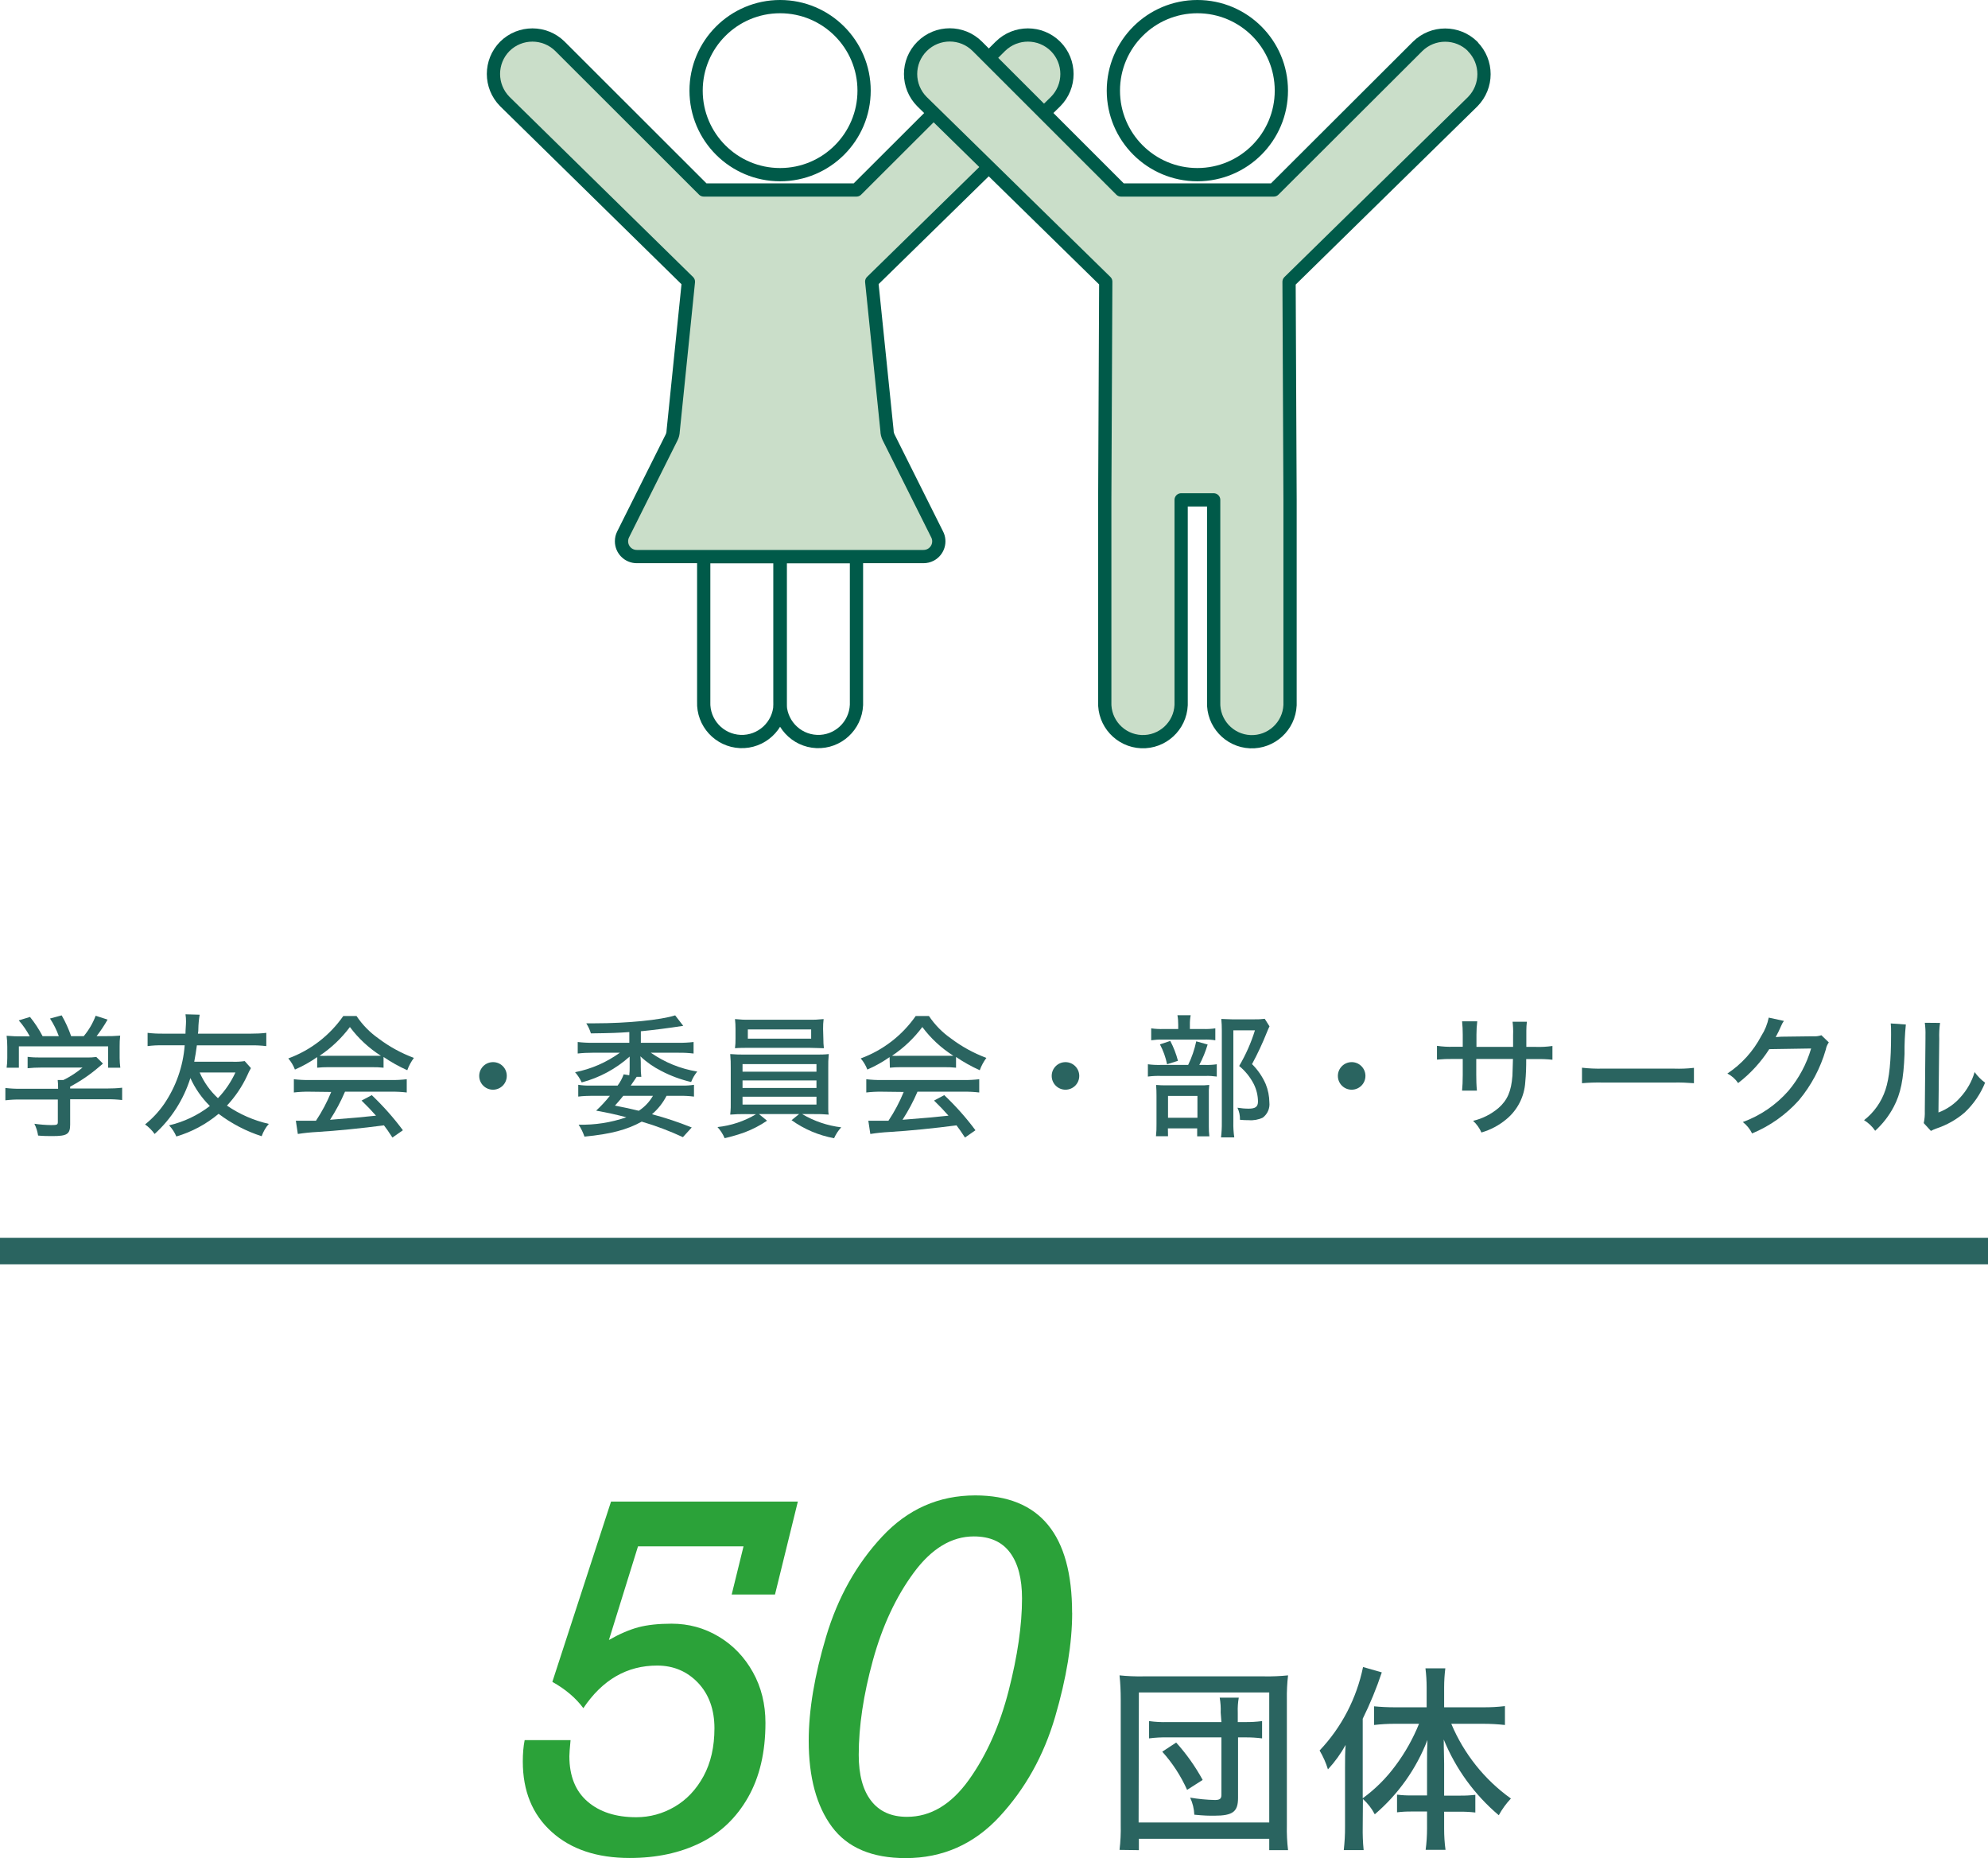<?xml version="1.0" encoding="UTF-8"?><svg id="_レイヤー_2" xmlns="http://www.w3.org/2000/svg" width="300.1" height="280.42" viewBox="0 0 300.1 280.42"><defs><style>.cls-1,.cls-2{fill:#cadec9;}.cls-1,.cls-3,.cls-4{stroke-width:0px;}.cls-2,.cls-5{stroke:#005a49;stroke-linecap:round;stroke-linejoin:round;stroke-width:2px;}.cls-3{fill:#2ba239;}.cls-6{stroke:#2a6460;stroke-miterlimit:10;stroke-width:4px;}.cls-6,.cls-5{fill:none;}.cls-4{fill:#2a6460;}</style></defs><g id="_レイヤー_1-2"><g id="_レイヤー_2-2"><g id="_レイヤー_1-2"><path class="cls-4" d="M10.59,169.72c0,1.44-.46,1.74-2.64,1.74-.48,0-1.5,0-2.2-.08-.09-.62-.28-1.22-.56-1.78.84.12,1.69.19,2.54.2.9,0,1-.06,1-.48v-3.38H3.11c-.77-.01-1.54.03-2.3.12v-1.86c.76.09,1.52.13,2.28.12h5.68v-.22c0-.37-.02-.73-.06-1.1h.86c1.04-.51,2.01-1.14,2.89-1.88h-6.29c-.67,0-1.34.03-2,.1v-1.72c.66.08,1.33.11,2,.1h6.87c.5.01,1-.01,1.5-.08l1,1c-.28.26-.48.4-.54.46-1.35,1.17-2.83,2.18-4.41,3.02v.28h5.53c.78,0,1.55-.03,2.32-.12v1.86c-.78-.09-1.56-.13-2.34-.12h-5.51v3.82ZM4.49,156.4c-.46-.86-1.01-1.67-1.66-2.4l1.7-.52c.73.9,1.36,1.87,1.9,2.9h2.45c-.34-.94-.78-1.83-1.33-2.66l1.76-.48c.58,1,1.05,2.05,1.43,3.14h1.9c.77-.92,1.38-1.96,1.8-3.08l1.8.58c-.49.87-1.05,1.71-1.66,2.5h1.16c.8.01,1.6-.01,2.4-.08-.06.55-.09,1.11-.08,1.66v1.7c0,.49.04.99.1,1.48h-1.84v-3.22H2.85v3.22h-1.85c.07-.49.1-.98.1-1.48v-1.66c0-.56-.03-1.12-.1-1.68.78.07,1.56.1,2.34.08h1.15Z"/><path class="cls-4" d="M37.88,161.2c-.21.36-.4.74-.56,1.12-.77,1.67-1.81,3.2-3.06,4.54,1.91,1.31,4.06,2.25,6.32,2.76-.48.54-.84,1.18-1.08,1.86-2.34-.75-4.54-1.9-6.5-3.38-1.87,1.56-4.04,2.73-6.38,3.42-.26-.62-.63-1.19-1.1-1.68,2.24-.52,4.34-1.52,6.16-2.92-1.23-1.22-2.23-2.65-2.94-4.22-1.02,3.24-2.88,6.16-5.4,8.44-.4-.56-.88-1.04-1.44-1.44,1.1-.88,2.06-1.91,2.86-3.06,1.8-2.63,2.88-5.7,3.12-8.88h-3.3c-.77-.02-1.54.02-2.3.12v-2c.76.09,1.53.13,2.3.12h3.42c0-.66.08-1.3.08-1.84,0-.36-.02-.72-.08-1.08l2.14.06c-.12.73-.19,1.46-.2,2.2,0,.18,0,.26-.06.66h8c.78,0,1.55-.03,2.32-.12v2c-.77-.09-1.54-.13-2.32-.12h-8.16c-.14,1-.22,1.56-.4,2.48h5.84c.6.02,1.19-.01,1.78-.1l.94,1.06ZM30.14,161.86c.64,1.47,1.58,2.79,2.76,3.88,1.09-1.14,1.98-2.45,2.64-3.88h-5.4Z"/><path class="cls-4" d="M47.88,159.54c-1.06.74-2.18,1.37-3.36,1.88-.23-.61-.57-1.18-1-1.68,3.36-1.23,6.26-3.47,8.3-6.4h2c.9,1.34,2.04,2.5,3.36,3.42,1.62,1.22,3.4,2.19,5.3,2.9-.42.57-.76,1.19-1,1.86-1.25-.56-2.45-1.23-3.58-2v1.62c-.58-.06-1.17-.09-1.76-.08h-6.62c-.55,0-1.1.02-1.64.08v-1.6ZM46.68,164.76c-.78-.01-1.55.03-2.32.12v-2c.77.09,1.54.13,2.32.12h12.4c.78.01,1.55-.03,2.32-.12v2c-.77-.09-1.54-.13-2.32-.12h-7c-.63,1.48-1.39,2.89-2.26,4.24q4.68-.36,6.94-.62c-.84-.94-1.24-1.36-2.18-2.28l1.54-.82c1.71,1.63,3.29,3.4,4.7,5.3l-1.58,1.1c-.64-1-.88-1.3-1.28-1.84-3.32.44-7.12.82-10.1,1-.97.05-1.94.15-2.9.3l-.3-2h3.04c.91-1.37,1.68-2.82,2.3-4.34l-3.32-.04ZM56.1,159.34h1.4c-1.81-1.15-3.4-2.62-4.68-4.34-1.27,1.7-2.82,3.17-4.58,4.34.43.02.87.02,1.3,0h6.56Z"/><path class="cls-4" d="M76.5,162.38c0,1.15-.93,2.08-2.08,2.08s-2.08-.93-2.08-2.08c0-1.15.93-2.08,2.08-2.08,1.14-.01,2.07.9,2.08,2.04,0,.01,0,.03,0,.04Z"/><path class="cls-4" d="M103.09,171.62c-2.01-.93-4.09-1.72-6.22-2.34-2.2,1.22-4.66,1.88-8.64,2.26-.22-.63-.51-1.24-.88-1.8,2.45.06,4.89-.32,7.2-1.12-1.62-.42-2.68-.66-4.56-1,.75-.69,1.44-1.44,2.08-2.24h-2.66c-.71,0-1.42.03-2.12.12v-1.78c.58.09,1.16.13,1.74.12h4.2c.39-.52.7-1.09.92-1.7l.84.14c.05-.42.07-.84.06-1.26v-1.56c-2.07,1.85-4.55,3.19-7.24,3.9-.26-.56-.59-1.08-1-1.54,2.44-.48,4.74-1.48,6.76-2.94h-4.1c-.76,0-1.51.03-2.26.12v-1.74c.76.09,1.53.13,2.3.12h5.49v-1.62c-1.7.12-2.62.16-5.8.2-.16-.54-.4-1.05-.7-1.52h1.28c4.94,0,9.94-.5,12.14-1.2l1.22,1.58q-3.36.52-6.4.82v1.74h5.7c.76.01,1.51-.03,2.26-.12v1.74c-.74-.09-1.49-.13-2.24-.12h-4.21c2.09,1.46,4.48,2.43,7,2.84-.39.48-.7,1.01-.92,1.58-1.57-.37-3.09-.93-4.52-1.68-1.15-.58-2.21-1.32-3.14-2.2.04.31.06.63.06.94v.64c-.01.51.02,1.02.08,1.52h-.7c-.08.1-.24.36-.9,1.32h7.79c.59.01,1.18-.03,1.76-.12v1.78c-.71-.09-1.42-.13-2.14-.12h-2c-.54,1.06-1.29,2.01-2.2,2.78,2.04.54,4.04,1.21,6,2l-1.33,1.46ZM94.09,165.38c-.56.7-.7.86-1.26,1.48,1.52.3,2.4.48,3.6.78.88-.57,1.61-1.35,2.14-2.26h-4.48Z"/><path class="cls-4" d="M112.47,168.14c-.75-.01-1.5.02-2.24.08.08-.7.1-1.4.08-2.1v-4.88c.01-.72-.01-1.44-.08-2.16.74.06,1.49.09,2.24.08h10.4c1,0,1.6,0,2.24-.08-.07.72-.1,1.44-.08,2.16v6.14c0,.28.01.56.06.84-.74-.07-1.49-.09-2.24-.08h-1.76c1.81,1.07,3.82,1.75,5.9,2-.45.48-.81,1.04-1.08,1.64-2.31-.42-4.51-1.35-6.42-2.72l1.14-.92h-6.06l1.22,1c-1.04.71-2.16,1.29-3.34,1.74-1,.36-2.02.66-3.06.9-.26-.62-.63-1.19-1.08-1.68,2.06-.22,4.04-.88,5.82-1.94l-1.66-.02ZM124.29,156.74c0,.49.02.98.08,1.46-.68,0-1.28-.06-2.2-.06h-9c-.9,0-1.56,0-2.22.06.06-.48.09-.97.08-1.46v-1.44c0-.5-.02-1-.08-1.5.76.08,1.52.12,2.28.1h8.84c.75.02,1.51-.02,2.26-.1-.06.5-.09,1-.08,1.5l.04,1.44ZM112.09,161.74h11.16v-1.14h-11.16v1.14ZM112.09,164.2h11.16v-1.14h-11.16v1.14ZM112.09,166.7h11.16v-1.18h-11.16v1.18ZM112.89,155.36v1.4h9.56v-1.4h-9.56Z"/><path class="cls-4" d="M134.29,159.54c-1.06.74-2.18,1.37-3.36,1.88-.23-.61-.57-1.18-1-1.68,3.36-1.23,6.26-3.47,8.3-6.4h2c.9,1.34,2.04,2.5,3.37,3.42,1.62,1.22,3.4,2.19,5.3,2.9-.42.57-.76,1.19-1,1.86-1.25-.56-2.45-1.23-3.58-2v1.62c-.59-.06-1.18-.09-1.77-.08h-6.58c-.55,0-1.1.02-1.64.08l-.04-1.6ZM133.09,164.76c-.78-.01-1.55.03-2.32.12v-2c.77.09,1.54.13,2.32.12h12.41c.78.01,1.55-.03,2.32-.12v2c-.77-.09-1.54-.13-2.32-.12h-7c-.63,1.48-1.39,2.89-2.26,4.24q4.68-.36,6.94-.62c-.83-.94-1.24-1.36-2.18-2.28l1.54-.82c1.72,1.63,3.3,3.4,4.71,5.3l-1.58,1.1c-.65-1-.88-1.3-1.28-1.84-3.33.44-7.13.82-10.11,1-.97.05-1.94.15-2.9.3l-.3-2h3.04c.91-1.37,1.68-2.82,2.3-4.34l-3.33-.04ZM142.51,159.34h1.41c-1.82-1.15-3.41-2.62-4.69-4.34-1.27,1.7-2.82,3.17-4.58,4.34.43.02.87.02,1.3,0h6.56Z"/><path class="cls-4" d="M162.92,162.38c0,1.15-.93,2.08-2.08,2.08s-2.08-.93-2.08-2.08.93-2.08,2.08-2.08c1.14,0,2.07.92,2.08,2.06,0,0,0,.01,0,.02Z"/><path class="cls-4" d="M181.9,160.72c.6.02,1.19-.01,1.78-.1v1.86c-.56-.08-1.13-.12-1.7-.1h-6.7c-.67-.02-1.34.01-2,.1v-1.86c.66.09,1.33.12,2,.1h4.08c.55-1.13.96-2.33,1.22-3.56l1.72.48c-.32,1.07-.74,2.1-1.26,3.08h.86ZM181.62,155.3c.62.02,1.23-.01,1.84-.1v1.8c-.58-.09-1.16-.12-1.74-.1h-6.24c-.57-.02-1.14.02-1.7.1v-1.8c.62.09,1.25.12,1.88.1h2.2v-.64c0-.48-.03-.97-.12-1.44h2c-.09.47-.13.96-.12,1.44v.64h2ZM176.32,171.48h-1.82c.07-.61.09-1.23.08-1.84v-4.24c0-.55-.01-1.11-.06-1.66.53.05,1.05.07,1.58.06h5c.48.01.96,0,1.44-.06-.06.52-.08,1.04-.06,1.56v4.7c-.01.5.02,1,.08,1.5h-1.84v-1.2h-4.42l.02,1.18ZM176.66,157.1c.5.95.89,1.96,1.16,3l-1.64.52c-.22-1.05-.58-2.06-1.08-3l1.56-.52ZM176.32,168.7h4.44v-3.3h-4.44v3.3ZM191.64,154.9c-.14.28-.2.42-.38.86-.66,1.66-1.41,3.27-2.26,4.84.87.86,1.57,1.88,2.06,3,.36.88.55,1.83.56,2.78.1.89-.28,1.76-1,2.3-.66.31-1.39.44-2.12.38-.44,0-.88-.01-1.32-.06.02-.63-.11-1.25-.38-1.82.56.09,1.13.14,1.7.14,1,0,1.4-.28,1.4-1.08-.01-.92-.23-1.82-.64-2.64-.54-1.05-1.29-1.98-2.2-2.72,1-1.7,1.8-3.5,2.38-5.38h-3.26v13.86c-.02.77.03,1.54.14,2.3h-2c.09-.75.13-1.5.12-2.26v-13.9c0-.57-.02-1.15-.08-1.72.5,0,1,.06,1.62.06h3.38c.52.01,1.04-.01,1.56-.08l.72,1.14Z"/><path class="cls-4" d="M206.12,162.38c0,1.15-.93,2.08-2.08,2.08-1.15,0-2.08-.93-2.08-2.08,0-1.13.91-2.06,2.04-2.08,1.14-.03,2.09.88,2.12,2.02,0,.02,0,.04,0,.06Z"/><path class="cls-4" d="M228.41,158v-1.8c.03-.67,0-1.34-.08-2h2.16c-.05.44-.08.89-.08,1.34v2.46h1.44c.84.03,1.67-.02,2.5-.14v2.08c-.82-.09-1.64-.12-2.46-.1h-1.5c.01,1.15-.03,2.31-.14,3.46-.13,2.19-1.17,4.23-2.86,5.62-1.1.92-2.38,1.6-3.76,2-.29-.67-.72-1.27-1.26-1.76,1.41-.33,2.71-.99,3.82-1.92,1.36-1.2,1.94-2.52,2.12-4.88,0-.54.06-1.24.08-2.54h-5.54v2.36c0,.81.02,1.62.1,2.42h-2.24c.06-.64.1-1.42.1-2.36v-2.42h-1.43c-.82-.01-1.64.02-2.46.1v-2.08c.83.12,1.66.17,2.5.14h1.39v-1.84c0-.67-.03-1.34-.1-2h2.29c-.08.66-.12,1.33-.12,2v1.86h5.53Z"/><path class="cls-4" d="M238.81,161.14c1.02.12,2.05.16,3.08.14h10.82c1,.03,2,0,3-.12v2.32c-1-.08-2-.12-3-.1h-10.8c-1.03-.02-2.07.01-3.1.1v-2.34Z"/><path class="cls-4" d="M269.29,154.08c-.17.23-.31.49-.42.76-.24.57-.52,1.14-.82,1.68l.86-.06,4.76-.06c.43.03.87-.02,1.28-.16l1.12,1.08c-.23.33-.39.7-.46,1.1-.81,2.8-2.19,5.4-4.06,7.64-1.95,2.17-4.36,3.88-7.06,5-.33-.67-.81-1.26-1.4-1.72,2.66-.97,5.04-2.6,6.91-4.74,1.56-1.86,2.72-4.03,3.4-6.36l-6.32.1c-1.26,1.96-2.85,3.7-4.7,5.12-.41-.61-.97-1.1-1.62-1.44,2.16-1.43,3.92-3.39,5.12-5.68.54-.84.92-1.78,1.12-2.76l2.29.5Z"/><path class="cls-4" d="M287.7,154.62c-.15,1.48-.22,2.96-.2,4.44-.14,3.84-.58,6-1.64,8-.71,1.35-1.66,2.57-2.79,3.6-.44-.65-1.01-1.19-1.68-1.6,1.51-1.17,2.63-2.77,3.23-4.58.59-1.78.85-4.3.85-8.42,0-.84,0-1.12-.05-1.6l2.28.16ZM292.86,154.38c-.11.8-.15,1.61-.12,2.42l-.12,11.1c1.28-.48,2.42-1.27,3.32-2.3.99-1.09,1.73-2.39,2.14-3.8.44.61.97,1.16,1.58,1.6-.69,1.71-1.74,3.24-3.08,4.5-1.25,1.08-2.71,1.9-4.28,2.42-.28.1-.56.22-.82.36l-1.08-1.18c.13-.6.18-1.21.16-1.82l.1-10.9v-.48c.02-.65-.01-1.3-.1-1.94l2.3.02Z"/><path class="cls-4" d="M169,279.19c.15-1.26.21-2.54.18-3.81v-18.9c0-1.21-.05-2.42-.18-3.63,1.17.12,2.34.17,3.51.15h18.39c1.18.02,2.36-.03,3.54-.15-.14,1.2-.2,2.42-.18,3.63v19c-.03,1.25.03,2.51.18,3.75h-2.84v-1.71h-19.68v1.71l-2.92-.04ZM171.88,275.05h19.72v-19.62h-19.68l-.04,19.62ZM184.27,258.46c.03-.75-.02-1.51-.15-2.25h2.88c-.13.74-.18,1.5-.15,2.25v1.44h1.15c.84.01,1.68-.04,2.52-.15v2.61c-.86-.11-1.72-.16-2.58-.15h-1.05v9.12c0,2.1-.78,2.7-3.6,2.7-.9,0-1.38,0-3-.15-.04-.89-.25-1.77-.63-2.58,1.23.21,2.47.33,3.72.36.75,0,1-.18,1-.78v-8.67h-8.13c-.93-.02-1.87.03-2.79.15v-2.61c.92.13,1.86.18,2.79.15h8.13l-.11-1.44ZM179.2,270.13c-.94-2.1-2.21-4.05-3.75-5.76l2.1-1.38c1.55,1.72,2.89,3.61,4,5.64l-2.35,1.5Z"/><path class="cls-4" d="M205.71,275.71c-.02,1.17.02,2.34.14,3.51h-3c.13-1.18.2-2.36.19-3.54v-8.82c0-1.56,0-2.19.09-3.51-.74,1.33-1.63,2.57-2.67,3.69-.3-1-.73-1.95-1.26-2.85,3.32-3.5,5.59-7.87,6.56-12.6l2.83.81c-.8,2.4-1.76,4.73-2.88,7v12c1.92-1.4,3.6-3.08,5-5,1.43-1.92,2.6-4.02,3.5-6.24h-3.71c-1.03,0-2.06.06-3.08.18v-2.82c1.04.1,2.09.15,3.14.15h4.8v-3c0-.96-.06-1.92-.18-2.88h3c-.12.96-.18,1.92-.18,2.88v3h5.88c1.1.01,2.2-.05,3.3-.18v2.85c-1.08-.12-2.16-.18-3.24-.18h-4.86c1.9,4.52,5.01,8.43,9,11.28-.72.76-1.33,1.6-1.83,2.52-3.65-3.08-6.5-7-8.31-11.43,0,1.65.06,2.4.06,3.63v4.84h2.4c.77.01,1.54-.03,2.31-.12v2.67c-.76-.09-1.52-.13-2.28-.12h-2.43v2.57c0,1.06.06,2.13.21,3.18h-3c.14-1.06.21-2.14.21-3.21v-2.57h-2.28c-.75-.01-1.5.03-2.25.12v-2.67c.78.1,1.56.14,2.34.12h2.19v-4.74c0-1.47,0-2.07.06-3.63-1.67,4.34-4.41,8.2-7.95,11.22-.45-.87-1.06-1.65-1.79-2.31l-.03,4.2Z"/><path class="cls-5" d="M106.23,84v21.9c-.13,3.18,2.34,5.87,5.52,6.01,3.18.13,5.87-2.34,6.01-5.52,0-.16,0-.32,0-.48v-21.9h-11.53Z"/><path class="cls-5" d="M117.76,84v21.9c-.13,3.18,2.34,5.87,5.52,6.01s5.87-2.34,6.01-5.52c0-.16,0-.32,0-.48v-21.9h-11.53Z"/><path class="cls-2" d="M106.23,28.67h23.06l21.71-21.67c2.31-2.29,6.03-2.29,8.34,0h0c2.3,2.3,2.3,6.04,0,8.34l-27.75,27.16,2.31,22.5c0,.35.09.69.24,1l7.31,14.62c.6,1.12.17,2.51-.95,3.11-.34.18-.72.27-1.11.27h-43.26c-1.28,0-2.31-1.03-2.31-2.31,0-.36.08-.71.24-1.03l7.31-14.62c.16-.31.24-.65.25-1l2.3-22.52-27.72-27.2c-2.28-2.31-2.28-6.01,0-8.32h0c2.31-2.29,6.03-2.29,8.34,0l21.69,21.67Z"/><path class="cls-5" d="M130.44,13.68c0,7-5.68,12.68-12.68,12.68s-12.68-5.68-12.68-12.68,5.68-12.68,12.68-12.68h0c7,0,12.68,5.68,12.68,12.68Z"/><path class="cls-1" d="M222.31,7c-2.3-2.27-6.01-2.27-8.31,0l-21.72,21.67h-23.06l-21.68-21.67c-2.3-2.31-6.04-2.31-8.35,0-2.31,2.3-2.31,6.04,0,8.35l27.73,27.16-.15,32.92v30.49c-.13,3.18,2.34,5.87,5.52,6.01,3.18.13,5.87-2.34,6.01-5.52,0-.16,0-.32,0-.48v-30.49h4.91v30.49c-.13,3.18,2.34,5.87,5.52,6.01,3.18.13,5.87-2.34,6.01-5.52,0-.16,0-.32,0-.48v-30.49l-.15-32.92,27.72-27.18c2.28-2.31,2.28-6.01,0-8.32Z"/><path class="cls-5" d="M222.31,7c-2.3-2.27-6.01-2.27-8.31,0l-21.72,21.67h-23.06l-21.68-21.67c-2.3-2.31-6.04-2.31-8.35,0-2.31,2.3-2.31,6.04,0,8.35l27.73,27.16-.15,32.92v30.49c-.13,3.18,2.34,5.87,5.52,6.01,3.18.13,5.87-2.34,6.01-5.52,0-.16,0-.32,0-.48v-30.49h4.91v30.49c-.13,3.18,2.34,5.87,5.52,6.01,3.18.13,5.87-2.34,6.01-5.52,0-.16,0-.32,0-.48v-30.49l-.15-32.92,27.72-27.18c2.28-2.31,2.28-6.01,0-8.32Z"/><path class="cls-5" d="M193.43,13.68c0,7-5.68,12.68-12.68,12.68s-12.68-5.68-12.68-12.68,5.68-12.68,12.68-12.68h0c7,0,12.67,5.66,12.68,12.66v.02Z"/><line class="cls-6" y1="188.81" x2="300.1" y2="188.81"/></g></g><path class="cls-3" d="M110.45,240.66l1.79-7.28h-15.93l-4.39,14.13c1.59-.91,3.08-1.55,4.45-1.92,1.37-.36,3.04-.54,5.01-.54,2.58,0,4.95.65,7.12,1.95s3.88,3.09,5.15,5.36c1.27,2.27,1.9,4.83,1.9,7.66,0,4.41-.87,8.15-2.62,11.23-1.75,3.08-4.15,5.38-7.22,6.89s-6.62,2.27-10.65,2.27c-4.95,0-8.87-1.31-11.78-3.94-2.91-2.62-4.36-6.16-4.36-10.62,0-1.2.09-2.27.28-3.23h6.93c-.12,1.24-.18,2.05-.18,2.43,0,2.98.91,5.26,2.74,6.84s4.28,2.37,7.35,2.37c2.06,0,4-.53,5.8-1.58s3.26-2.59,4.36-4.61c1.1-2.02,1.65-4.43,1.65-7.24s-.83-5.12-2.48-6.86c-1.65-1.73-3.71-2.6-6.17-2.6-4.55,0-8.26,2.14-11.14,6.43-1.15-1.55-2.71-2.87-4.68-3.97l8.86-27.21h28.2l-3.45,14.03h-6.54Z"/><path class="cls-3" d="M161.85,243.4c0,4.62-.86,9.85-2.57,15.7-1.71,5.85-4.51,10.86-8.38,15.05s-8.61,6.28-14.19,6.28c-5.09,0-8.79-1.58-11.13-4.73-2.33-3.15-3.5-7.48-3.5-12.99,0-4.62.88-9.87,2.64-15.75,1.76-5.88,4.57-10.9,8.44-15.05s8.55-6.22,14.06-6.22c9.75,0,14.62,5.91,14.62,17.72ZM136.92,274.2c3.56,0,6.67-1.86,9.33-5.57,2.66-3.71,4.66-8.2,6.01-13.46,1.35-5.26,2.02-9.91,2.02-13.94,0-2.98-.6-5.28-1.81-6.91-1.21-1.63-3.03-2.44-5.47-2.44-3.35,0-6.38,1.83-9.07,5.48s-4.75,8.07-6.17,13.25c-1.42,5.18-2.13,9.93-2.13,14.24,0,3.02.63,5.34,1.88,6.94,1.25,1.61,3.05,2.41,5.4,2.41Z"/></g></svg>
